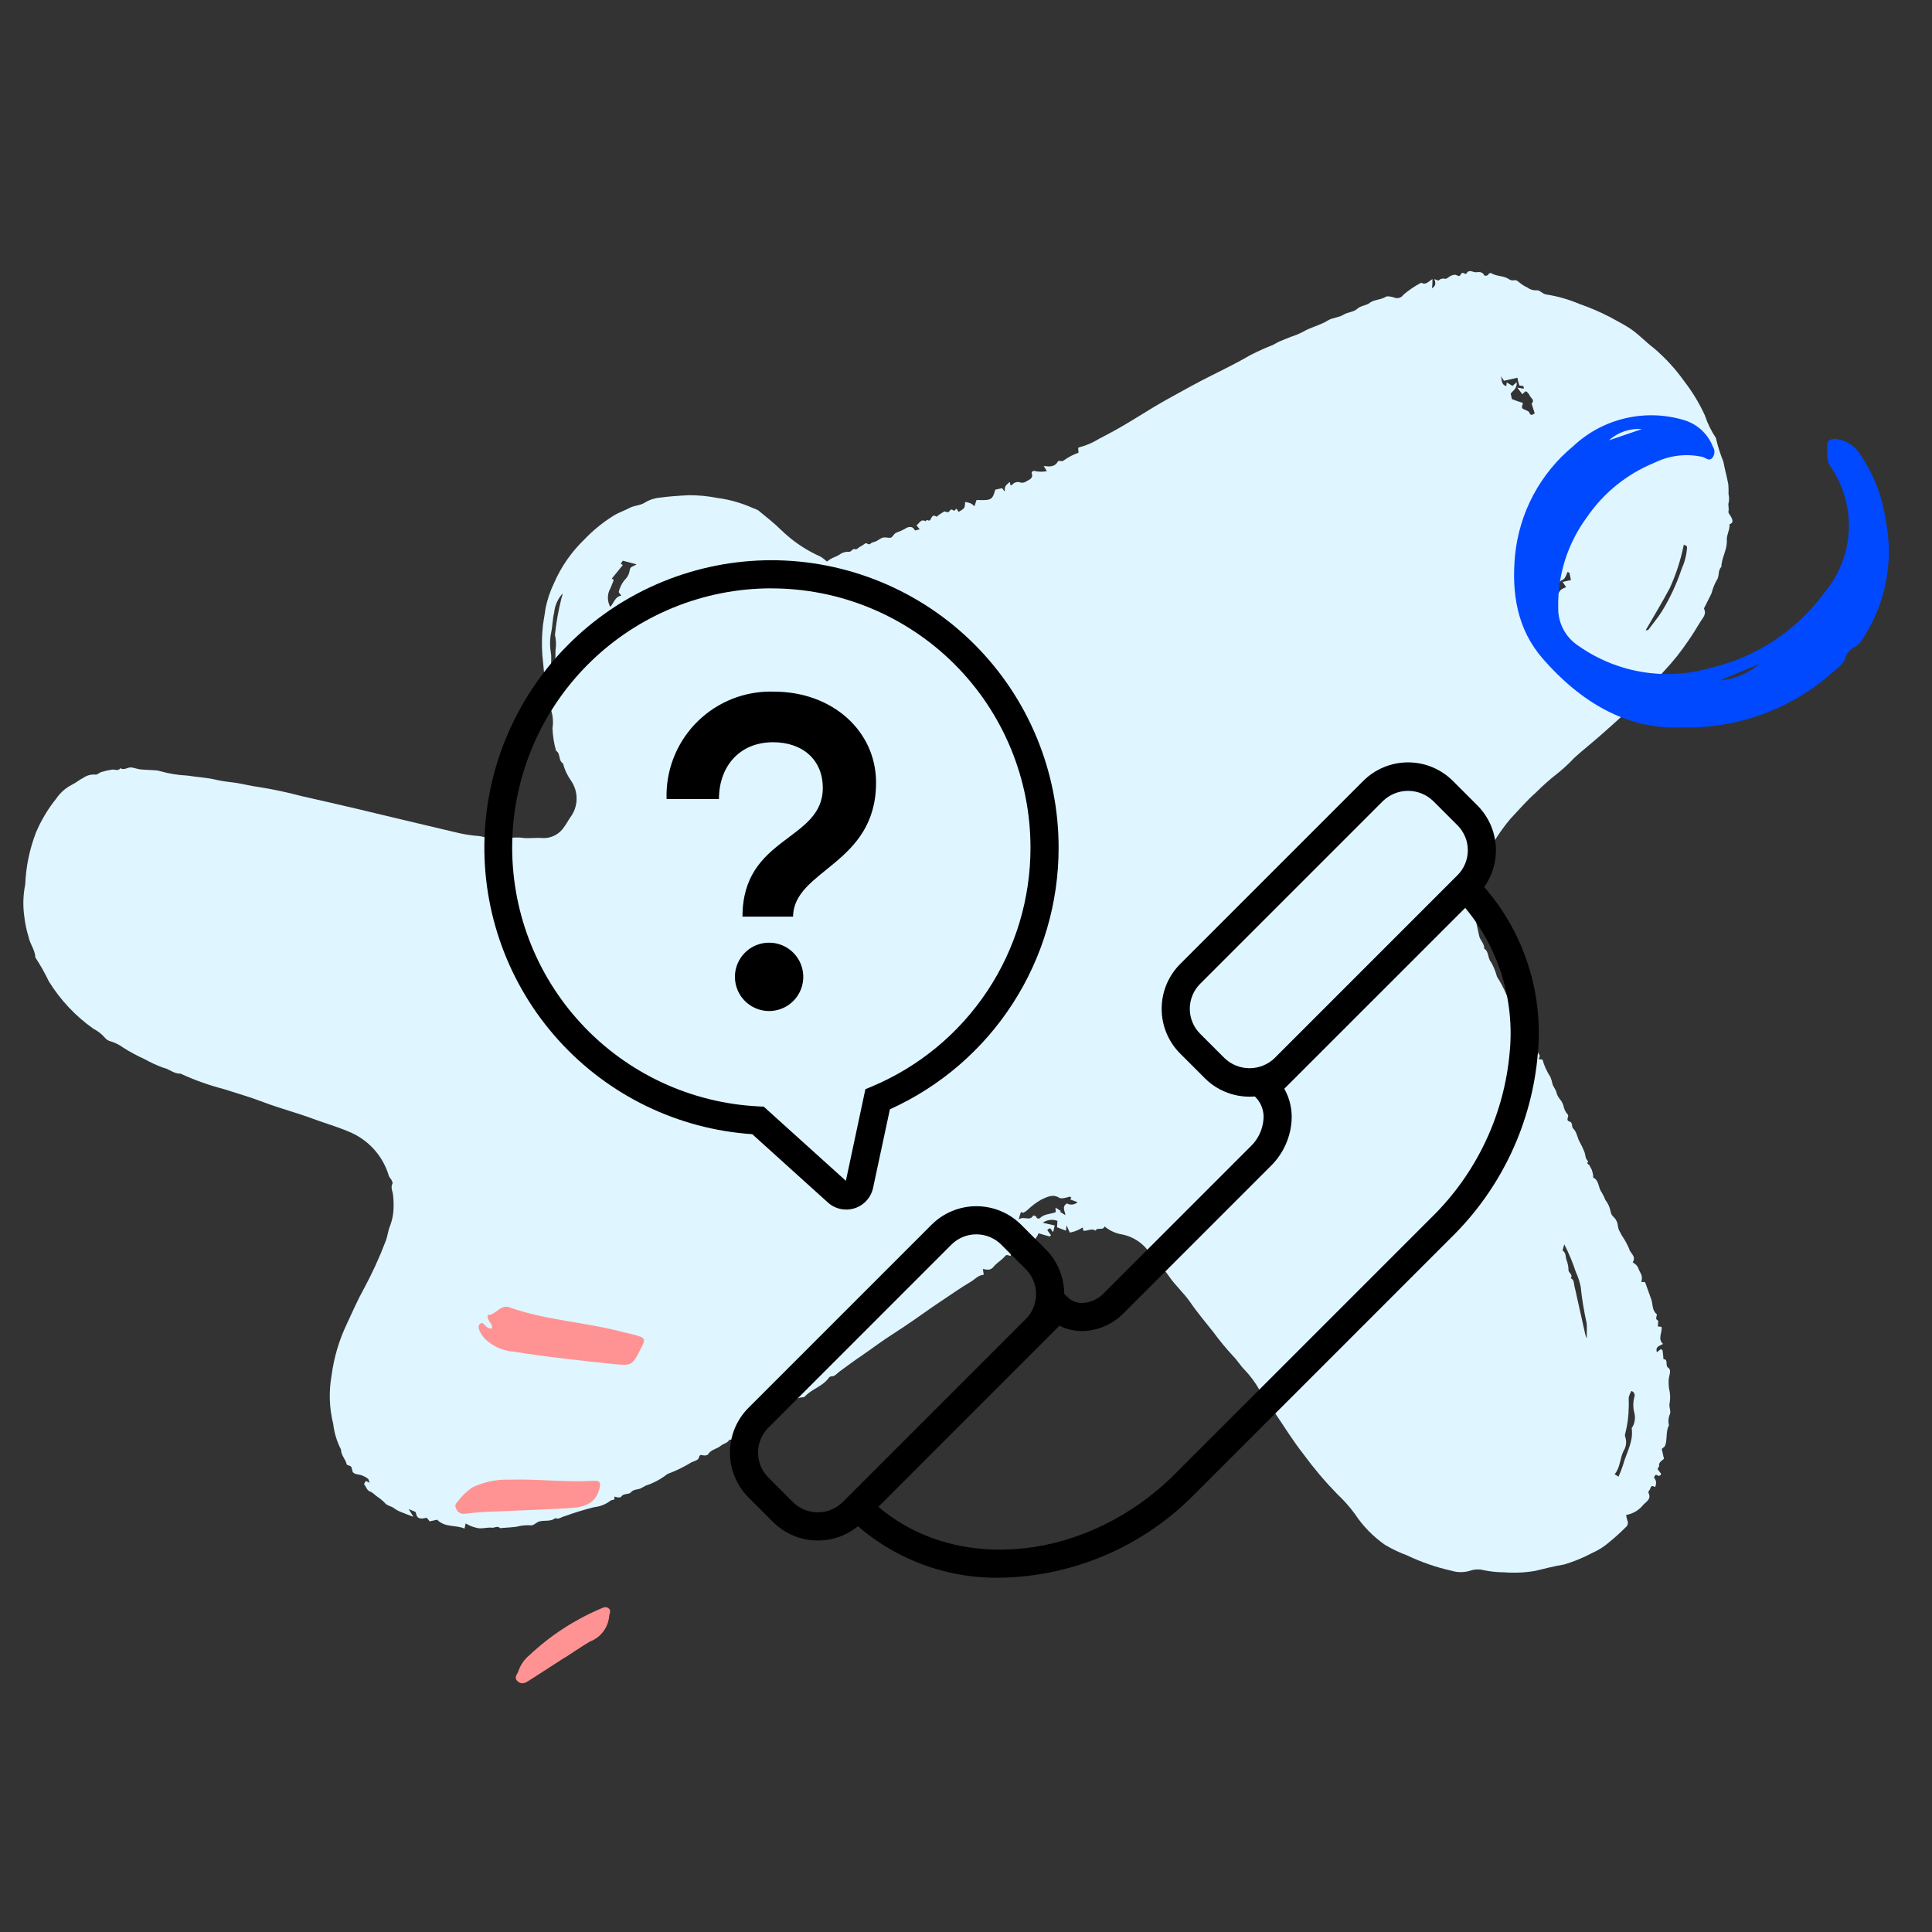 <svg xmlns="http://www.w3.org/2000/svg" width="206" height="206" viewBox="0 0 206 206" fill="none"><rect x="0" y="0" width="206" height="206" fill="#333333" stroke="none"/><mask id="mask0_116_275" style="mask-type:luminance" maskUnits="userSpaceOnUse" x="0" y="0" width="206" height="206"><path d="M205.5 0.89H0.5V205.89H205.5V0.89Z" fill="white"></path></mask><g mask="url(#mask0_116_275)"><path d="M117.78 130.768C117.602 131.256 117.014 130.809 116.809 131.216C116.398 130.939 115.989 131.262 115.566 131.228C115.381 131.315 115.645 130.648 115.204 131.023C114.849 131.22 114.464 131.355 114.064 131.423C113.964 131.191 113.871 130.982 113.723 130.654C113.69 130.928 113.676 131.063 113.658 131.222L112.707 130.861C112.72 130.645 112.731 130.417 112.746 130.175C112.489 130.078 112.211 130.045 111.938 130.08C111.665 130.115 111.405 130.216 111.181 130.375C111.665 130.484 112.055 130.569 112.46 130.667C112.402 130.918 112.351 131.13 112.297 131.347C112.085 131.296 112.09 130.683 111.665 131.165C111.795 131.341 111.933 131.52 112.065 131.708C111.993 131.77 111.939 131.843 111.91 131.837C111.517 131.737 111.129 131.614 110.739 131.497C110.611 131.81 110.421 132.094 110.18 132.332C109.939 132.57 109.653 132.757 109.339 132.882C109.364 132.667 109.38 132.515 109.408 132.282C109.177 132.202 109.008 131.819 108.582 131.962C108.718 132.28 108.848 132.579 108.969 132.868C108.657 133.103 108.63 133.207 108.791 133.405C108.391 133.911 108.132 133.175 107.728 133.221C107.746 133.485 107.759 133.686 107.774 133.903C107.553 133.92 107.374 133.668 107.136 133.965C106.798 134.377 106.28 134.646 105.946 135.065C105.612 135.484 105.246 135.394 104.801 135.305C104.827 135.496 104.854 135.671 104.89 135.925C104.308 135.945 103.961 136.41 103.496 136.677C102.396 137.323 101.352 138.077 100.284 138.777C99.33 139.407 98.406 140.085 97.463 140.732C96.688 141.263 95.904 141.8 95.115 142.301C94.033 142.983 93.015 143.769 91.962 144.487C91.135 145.046 90.316 145.652 89.502 146.249C89.235 146.449 89.024 146.772 88.623 146.758C88.572 146.765 88.523 146.782 88.48 146.808C88.437 146.835 88.399 146.871 88.371 146.913C87.719 147.83 86.559 148.091 85.822 148.901C85.772 148.951 85.706 148.98 85.636 148.985C84.709 149.009 84.192 149.736 83.536 150.218C82.503 150.98 81.404 151.649 80.254 152.218C80.002 152.319 79.765 152.451 79.546 152.611C79.357 152.776 79.111 152.742 78.946 152.865C78.722 153.026 78.532 153.23 78.388 153.465C78.202 153.793 77.918 153.271 77.688 153.621C77.523 153.875 77.099 153.941 76.848 154.159C76.434 154.51 75.815 154.547 75.499 155.065C75.434 155.174 75.147 155.217 74.988 155.18C74.696 155.114 74.594 155.092 74.505 155.461C74.457 155.661 74.028 155.802 73.745 155.909C72.931 156.413 72.069 156.834 71.171 157.164C70.474 157.715 69.685 158.136 68.841 158.41C68.661 158.504 68.489 158.62 68.307 158.701C67.959 158.853 67.56 158.775 67.247 159.136C67.027 159.39 66.474 159.182 66.22 159.605C66.173 159.685 65.872 159.683 65.72 159.63C65.333 159.479 65.579 159.8 65.513 159.861C65.406 159.95 65.203 159.922 65.091 160.01C64.591 160.398 63.992 160.637 63.362 160.701C62.292 160.968 61.237 161.291 60.202 161.67C59.872 161.735 59.593 162.04 59.202 161.87C58.656 162.324 57.938 162.015 57.357 162.284C57.106 162.401 56.857 162.674 56.645 162.64C56.119 162.601 55.591 162.651 55.082 162.787C54.568 162.856 54.044 162.881 53.524 162.919C53.456 162.926 53.354 162.966 53.324 162.931C53.031 162.648 52.724 162.931 52.47 162.893C51.884 162.824 51.317 163.079 50.732 162.885C50.35 162.793 49.986 162.641 49.651 162.436C49.615 162.604 49.585 162.758 49.528 162.988C48.613 162.565 47.482 162.918 46.603 162.04L45.813 162.218C45.676 162.064 45.535 161.818 45.46 161.837C44.917 161.959 44.46 162.037 44.334 161.281C44.317 161.166 43.99 161.1 43.571 160.899C43.805 161.277 43.902 161.441 44.082 161.729C43.606 161.547 43.266 161.429 42.941 161.292C42.621 161.183 42.318 161.029 42.041 160.835C41.748 160.589 41.35 160.585 41.081 160.304C40.848 160.047 40.584 159.821 40.294 159.631C39.994 159.445 39.785 159.142 39.404 159.01C39.152 158.928 39.013 158.502 38.814 158.231C38.867 158.142 38.938 158.019 39.014 157.895C39.114 157.951 39.201 157.995 39.407 158.11C39.326 157.895 39.317 157.745 39.24 157.672C38.908 157.416 38.514 157.252 38.099 157.197C37.926 157.181 37.763 157.108 37.637 156.989C37.522 156.823 37.559 156.551 37.437 156.389C37.337 156.254 36.989 156.244 36.965 156.134C36.848 155.578 36.348 155.165 36.365 154.57C35.923 153.714 35.64 152.784 35.528 151.827C35.11 150.141 35.05 148.386 35.351 146.675C35.603 144.748 36.16 142.873 37.001 141.121C37.582 139.883 38.116 138.634 38.784 137.438C39.678 135.786 40.461 134.077 41.127 132.32C41.339 131.784 41.373 131.202 41.608 130.657C41.809 130.12 41.926 129.556 41.955 128.983C41.982 128.469 41.968 127.954 41.912 127.442C41.881 127.034 41.612 126.642 41.85 126.197C41.896 126.113 41.799 125.931 41.732 125.797C41.665 125.663 41.503 125.528 41.461 125.373C41.146 124.308 40.593 123.328 39.844 122.508C39.094 121.688 38.168 121.05 37.135 120.641C35.897 120.114 34.618 119.758 33.371 119.29C31.611 118.635 29.796 118.169 28.04 117.5C26.676 116.975 25.264 116.579 23.879 116.128C22.288 115.718 20.738 115.165 19.248 114.475C18.548 114.516 18.057 113.975 17.413 113.849C16.727 113.6 16.063 113.294 15.428 112.936C14.649 112.586 13.896 112.182 13.174 111.727C12.776 111.43 12.331 111.202 11.857 111.054C11.567 110.993 11.31 110.829 11.133 110.592C10.802 110.222 10.404 109.917 9.961 109.692C8.054 108.346 6.438 106.629 5.211 104.644C4.788 103.76 4.306 102.906 3.768 102.087C3.743 101.28 3.186 100.651 3.043 99.887C2.819 99.156 2.664 98.406 2.581 97.646C2.43 96.532 2.467 95.401 2.691 94.299C2.766 92.404 3.153 90.534 3.836 88.765C4.382 87.471 5.106 86.26 5.986 85.165C6.407 84.542 6.977 84.033 7.644 83.685C8.102 83.471 8.48 83.128 8.944 82.899C9.313 82.656 9.754 82.548 10.194 82.593C10.373 82.622 10.581 82.383 10.794 82.321C11.177 82.203 11.568 82.115 11.965 82.058C12.265 82.025 12.594 82.245 12.843 81.911C13.243 82.169 13.605 81.794 13.986 81.827C14.317 81.86 14.642 82.004 14.973 82.036C15.51 82.092 16.057 82.092 16.595 82.136C16.763 82.143 16.929 82.174 17.088 82.23C18.031 82.494 19.001 82.65 19.98 82.696C21.009 82.86 22.061 82.902 23.073 83.151C23.795 83.329 24.54 83.375 25.267 83.489C26.03 83.612 26.781 83.818 27.549 83.908C29.112 84.156 30.661 84.485 32.19 84.893C34.162 85.335 36.131 85.788 38.097 86.251C41.539 87.066 44.975 87.903 48.424 88.708C49.273 88.925 50.139 89.07 51.013 89.14C51.434 89.165 51.801 89.345 52.213 89.352C52.827 89.362 53.436 89.393 54.05 89.382C54.529 89.313 55.014 89.288 55.498 89.308C56.314 89.452 57.122 89.283 57.944 89.362C58.382 89.366 58.814 89.259 59.2 89.052C59.586 88.844 59.913 88.542 60.151 88.174C60.391 87.857 60.572 87.492 60.802 87.163C61.226 86.603 61.463 85.923 61.479 85.22C61.495 84.517 61.29 83.828 60.892 83.248C60.493 82.686 60.199 82.057 60.023 81.391C59.509 81.091 59.8 80.358 59.292 80.053C59.068 79.272 58.939 78.466 58.909 77.653C59.009 77.026 58.964 76.385 58.778 75.778C58.34 74.151 58.055 72.487 57.925 70.807C57.768 69.62 57.739 68.42 57.84 67.227C57.886 66.408 58.078 65.619 58.177 64.82C58.362 63.919 58.657 63.043 59.056 62.214C59.81 60.458 60.908 58.871 62.284 57.544C63.24 56.539 64.321 55.662 65.502 54.933C66.002 54.642 66.58 54.449 67.078 54.181C67.631 53.881 68.278 53.903 68.755 53.591C69.237 53.293 69.782 53.111 70.347 53.061C71.379 52.923 72.423 52.853 73.46 52.8C74.473 52.801 75.485 52.898 76.48 53.091C77.794 53.266 79.076 53.63 80.285 54.174C80.484 54.233 80.675 54.316 80.854 54.42C81.68 55.104 82.541 55.769 83.3 56.52C84.517 57.705 85.936 58.663 87.49 59.35C87.736 59.501 87.965 59.678 88.174 59.878C88.412 59.685 88.676 59.526 88.959 59.407C89.216 59.314 89.459 59.184 89.681 59.023C89.937 58.881 90.229 58.816 90.521 58.835C90.821 58.862 90.874 58.415 91.221 58.571C91.321 58.614 91.527 58.4 91.685 58.302C91.867 58.216 92.039 58.109 92.196 57.982C92.412 57.769 92.61 58.213 92.842 57.952C92.963 57.814 93.224 57.805 93.413 57.713C93.623 57.613 93.813 57.455 94.026 57.362C94.326 57.23 94.646 57.362 94.94 57.341C95.147 57.328 95.299 56.928 95.532 56.814C95.857 56.701 96.173 56.561 96.477 56.397C96.749 56.204 97.26 55.974 97.55 56.55C97.57 56.587 97.862 56.48 98.061 56.435C97.924 56.261 97.826 56.135 97.723 56.01C98.04 55.791 98.195 55.28 98.708 55.584C98.808 55.316 98.99 55.542 99.085 55.508C99.351 55.408 99.302 54.72 99.854 55.097C100.106 54.895 100.374 54.713 100.654 54.551C100.772 54.491 101.008 54.668 101.118 54.607C101.278 54.521 101.344 54.191 101.606 54.391C101.868 54.591 101.86 54.207 101.972 54.263C102.084 54.319 102.13 54.474 102.209 54.584C102.875 54.192 102.875 54.192 102.909 53.519C103.109 53.548 103.305 53.597 103.495 53.665C103.643 53.751 103.78 53.855 103.902 53.976C103.975 53.755 104.051 53.527 104.122 53.311C105.707 53.37 105.813 53.311 106.122 52.211L106.844 52.049L107.126 52.412C107.138 51.847 107.138 51.847 107.612 51.43C107.825 51.317 107.561 52.04 107.979 51.624C108.092 51.513 108.236 51.439 108.392 51.41C108.547 51.381 108.708 51.399 108.854 51.461C109.051 51.495 109.253 51.449 109.417 51.334C109.725 51.134 110.206 51.034 110.009 50.447C109.975 50.347 110.109 50.121 110.438 50.247C110.83 50.317 111.231 50.315 111.622 50.24C111.522 50.067 111.416 49.904 111.285 49.687C111.932 49.768 112.456 49.802 112.803 49.208C112.916 49.018 113.203 49.318 113.479 49.056C113.944 48.722 114.455 48.458 114.997 48.272C114.99 48.163 114.977 47.961 114.962 47.772C115.008 47.736 115.032 47.698 115.062 47.696C115.581 47.565 116.084 47.378 116.562 47.137C117.03 46.867 117.512 46.613 117.993 46.365C120.244 45.203 122.326 43.75 124.543 42.526C126.114 41.66 127.683 40.775 129.298 39.977C130.657 39.302 132.022 38.615 133.344 37.851C134.107 37.46 134.89 37.108 135.689 36.795C135.94 36.681 136.161 36.524 136.408 36.416C136.818 36.234 137.239 36.077 137.657 35.91C138.084 35.772 138.499 35.6 138.9 35.397C139.752 34.878 140.749 34.697 141.6 34.161C142.087 33.861 142.737 33.881 143.263 33.549C143.695 33.279 144.33 33.277 144.688 32.949C145.103 32.567 145.641 32.607 146.072 32.276C146.503 31.945 147.198 31.986 147.733 31.657C147.942 31.528 148.333 31.637 148.623 31.712C148.797 31.795 148.995 31.813 149.181 31.761C149.367 31.709 149.528 31.592 149.635 31.431C150.22 30.929 150.861 30.496 151.545 30.141C152.027 30.441 152.291 30.01 152.737 29.762C152.737 30.005 152.737 30.153 152.726 30.298C152.715 30.443 152.707 30.54 152.686 30.737C153.137 30.467 153.077 30.125 152.943 29.76C153.167 29.829 153.366 29.942 153.404 29.895C153.494 29.809 153.605 29.748 153.726 29.719C153.847 29.69 153.973 29.693 154.093 29.728C154.285 29.745 154.493 29.5 154.711 29.397C154.844 29.334 154.989 29.3 155.136 29.297C155.347 29.287 155.589 29.63 155.765 29.25C155.941 28.87 156.25 29.342 156.358 29.162C156.665 28.65 157.068 29.072 157.412 29.028C157.702 28.992 158.088 28.958 158.264 29.37C158.281 29.412 158.55 29.412 158.616 29.349C158.744 29.222 158.816 29.026 159.04 29.149C159.612 29.485 160.32 29.387 160.883 29.757C161.02 29.86 161.19 29.91 161.361 29.896C161.672 29.796 161.861 30.002 162.038 30.147C162.286 30.352 162.561 30.523 162.854 30.656C163.137 30.869 163.487 30.975 163.841 30.956C164.173 30.902 164.454 31.343 164.88 31.4C166.085 31.588 167.262 31.924 168.385 32.4C169.503 32.787 170.592 33.253 171.644 33.794C172.289 34.162 172.959 34.494 173.592 34.887C174.61 35.513 175.409 36.417 176.352 37.128C177.574 38.166 178.661 39.353 179.588 40.661C180.46 41.786 181.198 43.008 181.788 44.303C182.064 45.147 182.456 45.949 182.954 46.684C182.973 46.716 182.981 46.753 182.978 46.79C183.172 47.615 183.43 48.424 183.751 49.209C183.906 50.032 184.133 50.838 184.285 51.663C184.309 52.003 184.316 52.344 184.305 52.684C184.378 52.989 184.381 53.308 184.313 53.614C184.232 53.87 184.38 54.198 184.297 54.528C184.251 54.728 184.54 54.992 184.645 55.238C184.764 55.51 184.801 55.786 184.414 55.893C184.461 56.486 184.086 57.047 184.122 57.572C184.188 58.612 183.554 59.461 183.542 60.448C183.124 60.836 183.381 61.453 183.019 61.906C182.794 62.327 182.62 62.772 182.5 63.233C182.289 63.715 182.029 64.169 181.8 64.647C181.755 64.738 181.669 64.864 181.7 64.928C181.979 65.51 181.553 65.881 181.3 66.299C180.883 66.98 180.472 67.672 180.011 68.325C179.248 69.459 178.395 70.529 177.459 71.525C176.825 72.172 176.387 73.025 175.713 73.615C174.967 74.276 174.327 75.026 173.619 75.715C172.719 76.59 171.775 77.415 170.839 78.247C169.854 79.128 168.813 79.937 167.839 80.824C167.305 81.398 166.731 81.933 166.12 82.424C165.291 83.068 164.505 83.764 163.765 84.508C162.787 85.359 161.943 86.365 161.046 87.308C160.33 88.157 159.69 89.067 159.133 90.027C158.912 90.43 158.632 90.797 158.302 91.117C157.97 91.439 157.751 91.86 157.677 92.317C157.446 93.232 157.291 94.165 157.215 95.105C157.246 95.493 157.297 95.879 157.368 96.261C157.385 96.561 157.785 96.947 157.202 97.149C157.167 97.157 157.193 97.414 157.222 97.549C157.382 98.297 157.565 99.039 157.717 99.791C157.817 100.279 158.296 100.61 158.251 101.144C158.784 101.472 158.597 102.155 158.994 102.603C159.263 103.087 159.472 103.602 159.615 104.137C159.998 104.733 160.33 105.36 160.607 106.012C160.93 106.732 161.294 107.433 161.697 108.112C161.968 108.786 162.581 109.321 162.851 109.994C163.242 110.862 163.679 111.709 164.16 112.531C164.209 112.619 164.099 112.788 164.06 112.931L164.469 112.978C164.649 113.634 164.933 114.258 165.31 114.824C165.416 115.089 165.497 115.363 165.552 115.643C165.652 115.898 165.833 116.113 165.923 116.364C165.988 116.67 166.125 116.955 166.323 117.197C166.525 117.429 166.665 117.708 166.731 118.008C166.796 118.314 166.942 118.597 167.153 118.828C167.366 119.044 166.86 119.44 167.366 119.589C167.721 119.689 167.548 120.144 167.725 120.313C168.156 120.713 168.166 121.313 168.445 121.781C168.629 122.109 168.791 122.45 168.929 122.8C169.071 123.142 169.004 123.571 169.356 123.829C169.056 124.089 169.456 124.139 169.503 124.297C169.55 124.455 169.675 124.59 169.732 124.751C169.793 124.938 169.84 125.129 169.873 125.323C169.89 125.396 169.844 125.538 169.873 125.553C170.536 125.872 170.396 126.653 170.782 127.137C170.936 127.402 171.069 127.679 171.182 127.964C171.465 128.322 171.655 128.745 171.735 129.194C171.773 129.431 171.899 129.645 172.087 129.794C172.339 130.044 172.488 130.379 172.507 130.733C172.594 131.251 172.682 131.208 172.927 131.733C173.235 132.179 173.497 132.655 173.71 133.153C173.817 133.631 174.51 133.967 174.085 134.584L174.393 134.818C174.671 135.032 174.715 135.362 174.869 135.639C174.972 135.791 175.037 135.966 175.06 136.149C175.082 136.331 175.061 136.516 174.998 136.689H175.331C175.36 136.708 175.412 136.721 175.422 136.746C175.636 137.338 175.84 137.933 176.058 138.52C176.258 139.042 176.12 139.671 176.622 140.1C176.785 140.239 176.375 140.59 176.768 140.79C176.855 140.831 176.768 141.211 176.774 141.432C176.905 141.448 177.036 141.463 177.162 141.476C177.267 142.092 176.708 142.744 177.32 143.296C177.02 143.502 176.466 143.53 176.666 144.186L177.066 143.862C177.148 143.902 177.259 143.921 177.266 143.956C177.308 144.197 177.325 144.44 177.348 144.684C177.348 144.76 177.354 144.835 177.365 144.91C177.954 144.97 177.489 145.588 177.888 145.848C178.248 146.082 177.968 146.66 177.93 147.048C177.906 147.392 177.919 147.737 177.969 148.077C178.085 148.548 178.11 149.037 178.042 149.517C177.903 149.975 178.176 150.357 178.07 150.757C177.892 151.136 177.852 151.564 177.956 151.969C177.584 152.652 177.808 153.45 177.542 154.147C177.491 154.282 177.315 154.37 177.184 154.49L177.421 155.545C177.178 155.775 176.814 155.923 176.912 156.361C176.459 156.753 177.206 156.915 177.081 157.28C176.997 157.307 176.872 157.392 176.811 157.357C176.653 157.269 176.544 157.175 176.411 157.414C176.318 157.583 176.4 157.605 176.481 157.727C176.691 158.045 176.512 158.597 176.436 158.549C175.951 158.236 176.025 158.765 175.859 158.9C175.822 158.937 175.795 158.982 175.781 159.031C175.766 159.08 175.763 159.133 175.774 159.183C176.087 159.805 175.587 160.09 175.253 160.407C174.793 161.004 174.126 161.407 173.384 161.537C173.415 161.743 173.464 161.946 173.529 162.144C173.578 162.262 173.588 162.393 173.557 162.517C173.526 162.641 173.455 162.751 173.355 162.831C172.805 163.384 172.227 163.908 171.623 164.402C171.066 164.892 170.436 165.294 169.757 165.592C168.805 166.098 167.806 166.508 166.773 166.816C165.73 166.981 164.709 167.255 163.68 167.499C162.59 167.682 161.482 167.733 160.38 167.649C159.635 167.647 158.893 167.569 158.165 167.415C157.686 167.294 157.181 167.32 156.717 167.49C156.083 167.677 155.409 167.675 154.777 167.483C153.142 167.117 151.553 166.569 150.04 165.849C149.218 165.547 148.427 165.169 147.676 164.719C146.405 163.836 145.315 162.718 144.465 161.425C143.903 160.659 143.271 159.948 142.576 159.301C141.278 157.968 140.075 156.545 138.976 155.044C137.863 153.632 136.934 152.113 135.936 150.644C135.41 149.872 134.836 149.113 134.351 148.303C133.892 147.473 133.328 146.706 132.673 146.021C132.258 145.613 131.938 145.053 131.514 144.627C130.755 143.81 130.044 142.951 129.384 142.052C128.555 140.992 127.669 139.963 126.91 138.852C126.233 137.868 125.34 137.091 124.665 136.114C123.99 135.137 123.189 134.275 122.428 133.37C121.757 132.479 120.785 131.861 119.694 131.631C118.988 131.527 118.325 131.228 117.78 130.768ZM114.115 127.886L114.234 127.699C114.164 127.66 114.083 127.576 114.034 127.599C113.634 127.731 113.134 127.84 112.954 127.723C112.254 127.263 111.613 127.65 111.033 127.904C110.508 128.205 110.022 128.568 109.585 128.986C109.445 129.116 109.287 129.226 109.117 129.313C109.046 129.341 108.898 129.124 108.817 129.348C108.761 129.499 108.723 129.648 108.617 130.022C109.203 129.613 109.793 130.267 110.176 129.594C110.182 129.585 110.453 129.655 110.483 129.73C110.489 129.762 110.501 129.793 110.518 129.821C110.536 129.848 110.559 129.872 110.586 129.891C110.613 129.909 110.643 129.922 110.675 129.929C110.708 129.936 110.741 129.936 110.773 129.93C110.825 129.921 110.873 129.894 110.909 129.855C111.38 129.413 112.025 129.466 112.572 129.243C112.559 129.021 112.546 128.819 112.541 128.762L113.12 129.124C113.084 129.151 113.047 129.174 113.008 129.195L113.588 129.562C113.606 129.205 113.143 128.678 113.767 128.316C113.945 128.415 114.15 128.455 114.352 128.431C114.555 128.407 114.745 128.32 114.895 128.182C114.605 128.075 114.361 127.982 114.119 127.892L114.115 127.886ZM67.859 60.169C67.309 60.026 66.859 59.905 66.406 59.785C66.35 59.863 66.27 59.985 66.187 60.094C66.28 60.163 66.365 60.223 66.407 60.253C66.011 60.739 65.621 61.218 65.236 61.69C65.286 61.729 65.444 61.815 65.436 61.851C65.336 62.151 65.194 62.422 65.092 62.712C64.915 63.015 64.82 63.359 64.817 63.71C64.813 64.06 64.901 64.406 65.072 64.712C65.462 64.292 65.572 63.599 66.25 63.512C66.14 63.348 65.944 63.174 65.978 63.084C66.09 62.644 66.292 62.233 66.572 61.875C66.868 61.607 67.066 61.248 67.134 60.854C67.173 60.354 67.523 60.428 67.863 60.178L67.859 60.169ZM172.577 157.447C172.756 157.047 172.915 156.637 173.051 156.22C173.399 154.92 174.189 153.72 173.981 152.285C173.969 152.229 174.061 152.164 174.092 152.099C174.334 151.638 174.391 151.101 174.251 150.599C174.116 150.06 174.12 149.496 174.261 148.959C174.285 148.9 174.296 148.837 174.296 148.773C174.295 148.709 174.282 148.646 174.257 148.588C174.232 148.529 174.195 148.476 174.15 148.431C174.104 148.387 174.05 148.352 173.991 148.328L173.951 148.314C173.831 148.51 173.739 148.721 173.677 148.942C173.633 149.275 173.693 149.63 173.665 149.966C173.66 150.912 173.542 151.855 173.315 152.773C173.26 152.899 173.248 153.04 173.281 153.173C173.371 153.418 173.405 153.681 173.378 153.941C173.352 154.201 173.267 154.451 173.13 154.673C172.703 155.5 172.78 156.473 172.159 157.189C172.339 157.294 172.425 157.352 172.577 157.45V157.447ZM166.793 132.678C166.713 132.999 166.576 133.322 166.629 133.355C166.999 133.596 166.912 133.997 167.019 134.322C167.157 134.658 167.232 135.017 167.24 135.38C167.21 135.736 167.77 135.889 167.479 136.28C167.879 136.468 167.798 136.88 167.892 137.209C167.992 137.559 168.052 137.92 168.132 138.275L169.041 142.322C169.082 142.456 169.137 142.585 169.205 142.708C169.156 142.127 169.241 141.555 169.164 141.026C168.885 139.772 168.678 138.504 168.545 137.226C168.438 136.681 168.265 136.151 168.03 135.648C167.698 134.627 167.284 133.633 166.793 132.678ZM161.206 42.552C161.435 42.64 161.619 42.71 161.806 42.778C161.993 42.846 162.192 42.905 162.385 42.964C162.222 43.533 162.221 43.529 162.624 43.702C162.778 43.77 163.006 43.85 163.055 43.975C163.242 44.475 163.49 44.103 163.644 44.093C163.528 43.725 163.418 43.377 163.307 43.032C163.699 42.632 163.19 42.432 163.093 42.153C163.006 41.97 162.867 41.818 162.693 41.714C162.663 41.692 162.468 41.903 162.326 42.034C162.145 41.798 162.007 41.621 161.78 41.326C162.117 41.382 162.293 41.412 162.464 41.45C162.547 40.942 162.072 41.239 161.986 41.056C161.899 40.803 161.836 40.542 161.798 40.277L160.36 40.6C160.253 40.431 160.192 40.343 160.047 40.117C160.176 40.953 160.176 40.953 160.607 41.186C160.622 41.051 160.637 40.92 160.654 40.78C160.886 40.917 161.09 41.04 161.274 41.147C161.441 40.998 161.54 40.907 161.721 40.747C161.775 41.427 161.329 41.647 161.075 41.964C161.122 42.191 161.167 42.392 161.203 42.552H161.206ZM175.47 67.203C175.615 67.187 175.717 67.203 175.739 67.167C176.229 66.52 176.749 65.889 177.188 65.208C178.062 63.783 178.771 62.262 179.301 60.676C179.621 59.966 179.818 59.207 179.885 58.431C179.885 58.064 179.619 58.213 179.541 58.052C179.223 59.651 178.722 61.209 178.047 62.693C177.247 64.208 176.347 65.671 175.47 67.203ZM59.994 63.277C59.478 63.842 59.159 64.558 59.086 65.319C58.912 66.002 58.923 66.731 58.776 67.408C58.622 68.14 58.611 68.894 58.742 69.63C58.876 70.376 58.542 71.199 59.09 71.879C59.165 71.686 59.225 71.488 59.269 71.286C59.288 71.15 59.206 71.005 59.207 70.865C59.207 70.355 59.221 69.848 59.23 69.337C59.317 68.789 59.297 68.23 59.171 67.689C59.307 66.387 59.536 65.095 59.855 63.825C59.917 63.647 59.963 63.464 59.994 63.277ZM167.328 61.057C167.262 61.034 167.192 61.014 167.128 60.995C167.057 61.233 166.951 61.458 166.815 61.665C166.646 61.865 166.309 61.935 166.187 62.143C165.911 62.536 165.565 62.876 165.166 63.143C165.166 63.823 164.607 64.143 164.246 64.596C163.964 64.947 163.666 65.288 163.404 65.654C163.325 65.762 163.346 65.944 163.321 66.088C163.648 65.862 163.77 65.488 164.201 65.512C164.52 65.527 164.424 65.27 164.51 65.094C164.576 64.948 165.005 64.889 165 64.808C164.967 64.373 165.3 64.228 165.532 63.997C165.817 63.744 166.06 63.448 166.254 63.12C166.426 62.787 166.73 62.736 166.987 62.598C166.887 62.442 166.78 62.292 166.613 62.05L167.504 61.85C167.439 61.53 167.387 61.295 167.333 61.057H167.328Z" fill="#DFF5FF"></path><path d="M179.185 77.56C173.475 77.793 168.561 74.878 164.528 70.266C161.766 67.115 161.161 63.274 161.542 59.215C161.991 54.662 164.225 50.473 167.756 47.563C169.307 46.11 171.212 45.089 173.281 44.602C175.351 44.115 177.511 44.18 179.548 44.789C180.243 44.995 180.882 45.356 181.416 45.846C181.95 46.336 182.366 46.941 182.631 47.616C182.755 47.801 182.815 48.021 182.802 48.243C182.789 48.465 182.703 48.676 182.559 48.845C182.215 49.194 181.894 48.829 181.566 48.725C179.818 48.329 177.987 48.55 176.384 49.349C173.47 50.538 170.97 52.559 169.197 55.158C167.141 57.949 166.067 61.343 166.145 64.808C166.13 65.611 166.321 66.404 166.698 67.113C167.075 67.822 167.626 68.423 168.3 68.86C170.302 70.273 172.595 71.221 175.01 71.634C177.426 72.047 179.904 71.915 182.262 71.247C187.219 70.118 191.598 67.228 194.586 63.114C196.136 61.246 197.031 58.92 197.13 56.495C197.23 54.069 196.531 51.677 195.139 49.688C194.649 48.912 194.898 48.171 194.839 47.426C194.802 46.973 195.251 46.75 195.792 46.802C196.333 46.876 196.851 47.072 197.305 47.377C197.759 47.681 198.137 48.085 198.412 48.558C199.832 50.673 200.748 53.085 201.09 55.609C201.94 60 201.014 64.549 198.515 68.258C198.365 68.547 198.132 68.786 197.847 68.942C197.571 69.063 197.326 69.244 197.13 69.472C196.934 69.7 196.791 69.969 196.713 70.259C196.544 70.788 195.949 71.205 195.488 71.61C191.023 75.621 185.183 77.752 179.185 77.56ZM183.357 72.56C184.914 72.432 186.392 71.817 187.581 70.803L183.357 72.56ZM175.065 45.752C174.428 45.702 173.789 45.783 173.185 45.989C172.581 46.196 172.025 46.523 171.553 46.952L175.065 45.752Z" fill="#0049FF"></path><path d="M87.201 164.255C86.313 164.257 85.434 164.083 84.614 163.744C83.793 163.404 83.048 162.906 82.421 162.278L79.81 159.667C78.542 158.399 77.83 156.68 77.83 154.887C77.83 153.094 78.542 151.375 79.81 150.107L99.323 130.593C99.951 129.965 100.696 129.467 101.516 129.127C102.337 128.787 103.216 128.612 104.104 128.612C104.992 128.612 105.871 128.787 106.692 129.127C107.512 129.467 108.257 129.965 108.885 130.593L111.495 133.203C112.761 134.472 113.472 136.192 113.472 137.984C113.472 139.777 112.761 141.496 111.495 142.765L91.985 162.278C91.357 162.907 90.611 163.405 89.79 163.744C88.969 164.084 88.089 164.257 87.201 164.255ZM104.101 131.612C103.607 131.611 103.117 131.707 102.661 131.896C102.204 132.085 101.79 132.362 101.441 132.712L81.928 152.226C81.223 152.931 80.827 153.888 80.827 154.885C80.827 155.882 81.223 156.839 81.928 157.544L84.539 160.155C85.245 160.859 86.201 161.254 87.198 161.254C88.195 161.254 89.152 160.859 89.858 160.155L109.371 140.642C109.72 140.293 109.998 139.878 110.187 139.422C110.376 138.965 110.473 138.476 110.473 137.982C110.473 137.488 110.376 136.999 110.187 136.543C109.998 136.086 109.72 135.671 109.371 135.322L106.761 132.712C106.413 132.363 105.998 132.086 105.542 131.897C105.086 131.708 104.597 131.611 104.104 131.612H104.101Z" fill="black"></path><path d="M133.233 116.932C132.345 116.934 131.466 116.76 130.645 116.42C129.825 116.081 129.08 115.583 128.453 114.954L125.842 112.343C124.574 111.075 123.862 109.356 123.862 107.563C123.862 105.77 124.574 104.05 125.842 102.782L145.355 83.269C145.982 82.641 146.728 82.143 147.548 81.803C148.368 81.463 149.247 81.288 150.135 81.288C151.023 81.288 151.902 81.463 152.723 81.803C153.543 82.143 154.288 82.641 154.916 83.269L157.527 85.879C158.793 87.148 159.504 88.868 159.504 90.66C159.504 92.453 158.793 94.172 157.527 95.441L138.014 114.954C137.387 115.583 136.641 116.081 135.821 116.421C135 116.76 134.121 116.934 133.233 116.932ZM127.963 104.903C127.258 105.609 126.862 106.565 126.862 107.563C126.862 108.56 127.258 109.517 127.963 110.222L130.574 112.833C131.29 113.517 132.243 113.898 133.233 113.898C134.224 113.898 135.176 113.517 135.893 112.833L155.406 93.319C155.755 92.97 156.032 92.555 156.221 92.099C156.411 91.643 156.508 91.154 156.508 90.66C156.508 90.166 156.411 89.677 156.221 89.22C156.032 88.764 155.755 88.349 155.406 88L152.795 85.39C152.078 84.707 151.126 84.325 150.135 84.325C149.145 84.325 148.192 84.707 147.476 85.39L127.963 104.903Z" fill="black"></path><path d="M106.627 168.225C103.635 168.275 100.663 167.731 97.883 166.623C95.103 165.515 92.571 163.866 90.434 161.771L89.373 160.71L112.804 137.278L113.864 138.34C114.089 138.555 114.359 138.718 114.654 138.818C114.949 138.918 115.262 138.952 115.571 138.919C116.369 138.846 117.114 138.489 117.671 137.913L133.371 122.213C134.142 121.465 134.62 120.465 134.716 119.395C134.761 118.962 134.711 118.525 134.57 118.113C134.428 117.701 134.199 117.325 133.898 117.011L132.837 115.95L156.269 92.52L157.33 93.58C159.735 96.036 161.574 98.987 162.721 102.227C163.868 105.468 164.295 108.919 163.971 112.341C163.343 119.782 160.059 126.749 154.718 131.968L127.428 159.259C121.949 164.875 114.472 168.097 106.627 168.225ZM93.659 160.667C102.14 167.873 116 166.443 125.307 157.138L152.597 129.847C157.427 125.138 160.402 118.848 160.978 112.126C161.236 109.385 160.949 106.62 160.134 103.99C159.319 101.36 157.991 98.918 156.228 96.803L136.94 116.086C137.543 117.156 137.81 118.382 137.708 119.606C137.561 121.396 136.774 123.073 135.492 124.33L119.792 140.03C118.726 141.117 117.304 141.783 115.787 141.907C114.814 141.989 113.837 141.798 112.967 141.354L93.659 160.667Z" fill="black"></path><path d="M90.228 128.969C89.505 128.971 88.808 128.702 88.273 128.216L80.21 120.934C72.286 120.398 64.879 116.805 59.553 110.913C54.227 105.021 51.398 97.291 51.661 89.353C51.924 81.416 55.26 73.89 60.965 68.365C66.67 62.839 74.297 59.744 82.24 59.734C86.263 59.734 90.246 60.526 93.963 62.066C97.68 63.605 101.057 65.861 103.902 68.706C106.746 71.551 109.003 74.928 110.542 78.645C112.082 82.362 112.874 86.345 112.874 90.368C112.882 96.259 111.189 102.027 107.998 106.979C104.807 111.93 100.253 115.855 94.885 118.28L93.092 126.658C92.958 127.287 92.62 127.855 92.13 128.272C91.641 128.689 91.027 128.933 90.385 128.966L90.228 128.969ZM82.24 62.732C75.028 62.734 68.102 65.555 62.942 70.592C57.781 75.63 54.794 82.485 54.619 89.695C54.444 96.905 57.093 103.897 62.003 109.18C66.912 114.463 73.692 117.617 80.896 117.969L81.431 117.995L90.192 125.905L92.272 116.137L92.992 115.837C98.002 113.728 102.277 110.185 105.281 105.654C108.285 101.124 109.883 95.806 109.876 90.37C109.876 86.741 109.162 83.147 107.773 79.795C106.384 76.442 104.349 73.395 101.783 70.829C99.217 68.263 96.17 66.228 92.817 64.839C89.464 63.45 85.871 62.736 82.242 62.736L82.24 62.732Z" fill="black"></path><path d="M93.409 83.447C93.409 92.201 84.609 92.721 84.561 97.737H79.167C79.167 89.125 87.731 89.693 87.731 84.015C87.731 80.986 85.554 79.141 82.431 79.141C78.831 79.141 76.659 81.741 76.659 85.198H71.075C70.976 82.259 72.05 79.402 74.058 77.254C76.067 75.107 78.846 73.845 81.785 73.747C82.032 73.738 82.28 73.738 82.527 73.747C88.725 73.747 93.409 77.911 93.409 83.447ZM78.362 104.219C78.349 103.493 78.554 102.78 78.95 102.172C79.345 101.563 79.914 101.086 80.582 100.803C81.25 100.519 81.988 100.442 82.701 100.58C83.413 100.719 84.068 101.067 84.581 101.58C85.095 102.094 85.443 102.749 85.582 103.461C85.721 104.174 85.643 104.911 85.36 105.58C85.077 106.248 84.6 106.816 83.992 107.212C83.383 107.608 82.67 107.813 81.945 107.801C80.999 107.785 80.097 107.403 79.429 106.735C78.76 106.066 78.378 105.164 78.362 104.219Z" fill="black"></path><path d="M52.476 141.628C52.492 141.217 52.204 141 52.076 140.708C52.004 140.536 51.924 140.224 52.049 140.215C52.899 140.182 53.349 139.052 54.325 139.4C58.255 140.794 62.453 140.969 66.451 142.041C66.733 142.116 67.019 142.174 67.302 142.241C68.933 142.656 68.93 142.658 68.185 144.082C67.419 145.554 67.304 145.633 65.562 145.453C61.945 145.08 58.32 144.694 54.73 144.113C53.593 144.028 52.522 143.544 51.708 142.746C51.487 142.508 51.302 142.238 51.159 141.946C51.038 141.692 50.93 141.346 51.201 141.138C51.472 140.93 51.634 141.264 51.817 141.413C51.897 141.505 52.001 141.573 52.117 141.611C52.233 141.649 52.357 141.655 52.476 141.628Z" fill="#FF9393"></path><path d="M50.318 158.617C51.564 158.013 52.94 157.722 54.324 157.771C57.339 157.68 60.347 158.071 63.359 157.889C63.942 157.856 64.08 158.077 63.924 158.697C63.475 160.497 62.056 160.727 60.591 160.814C57.655 160.983 54.713 161.07 51.776 161.208C51.013 161.242 50.256 161.326 49.494 161.408C49.311 161.424 49.128 161.38 48.974 161.281C48.819 161.183 48.701 161.036 48.638 160.864C48.452 160.516 48.598 160.304 48.862 160.024C49.278 159.488 49.768 159.015 50.318 158.617Z" fill="#FF9393"></path><path d="M60.213 176.736C58.965 177.542 57.713 178.36 56.455 179.161C56.055 179.42 55.63 179.684 55.174 179.25C54.756 178.85 55.159 178.54 55.274 178.183C55.497 177.524 55.9 176.941 56.437 176.498C58.636 174.424 61.184 172.752 63.964 171.561C64.271 171.438 64.557 171.246 64.873 171.474C65.235 171.731 64.959 172.043 64.954 172.347C64.895 172.944 64.67 173.512 64.305 173.988C63.939 174.464 63.448 174.827 62.887 175.038C61.987 175.582 61.113 176.173 60.228 176.745C60.215 176.745 60.215 176.745 60.213 176.736Z" fill="#FF9393"></path></g></svg>